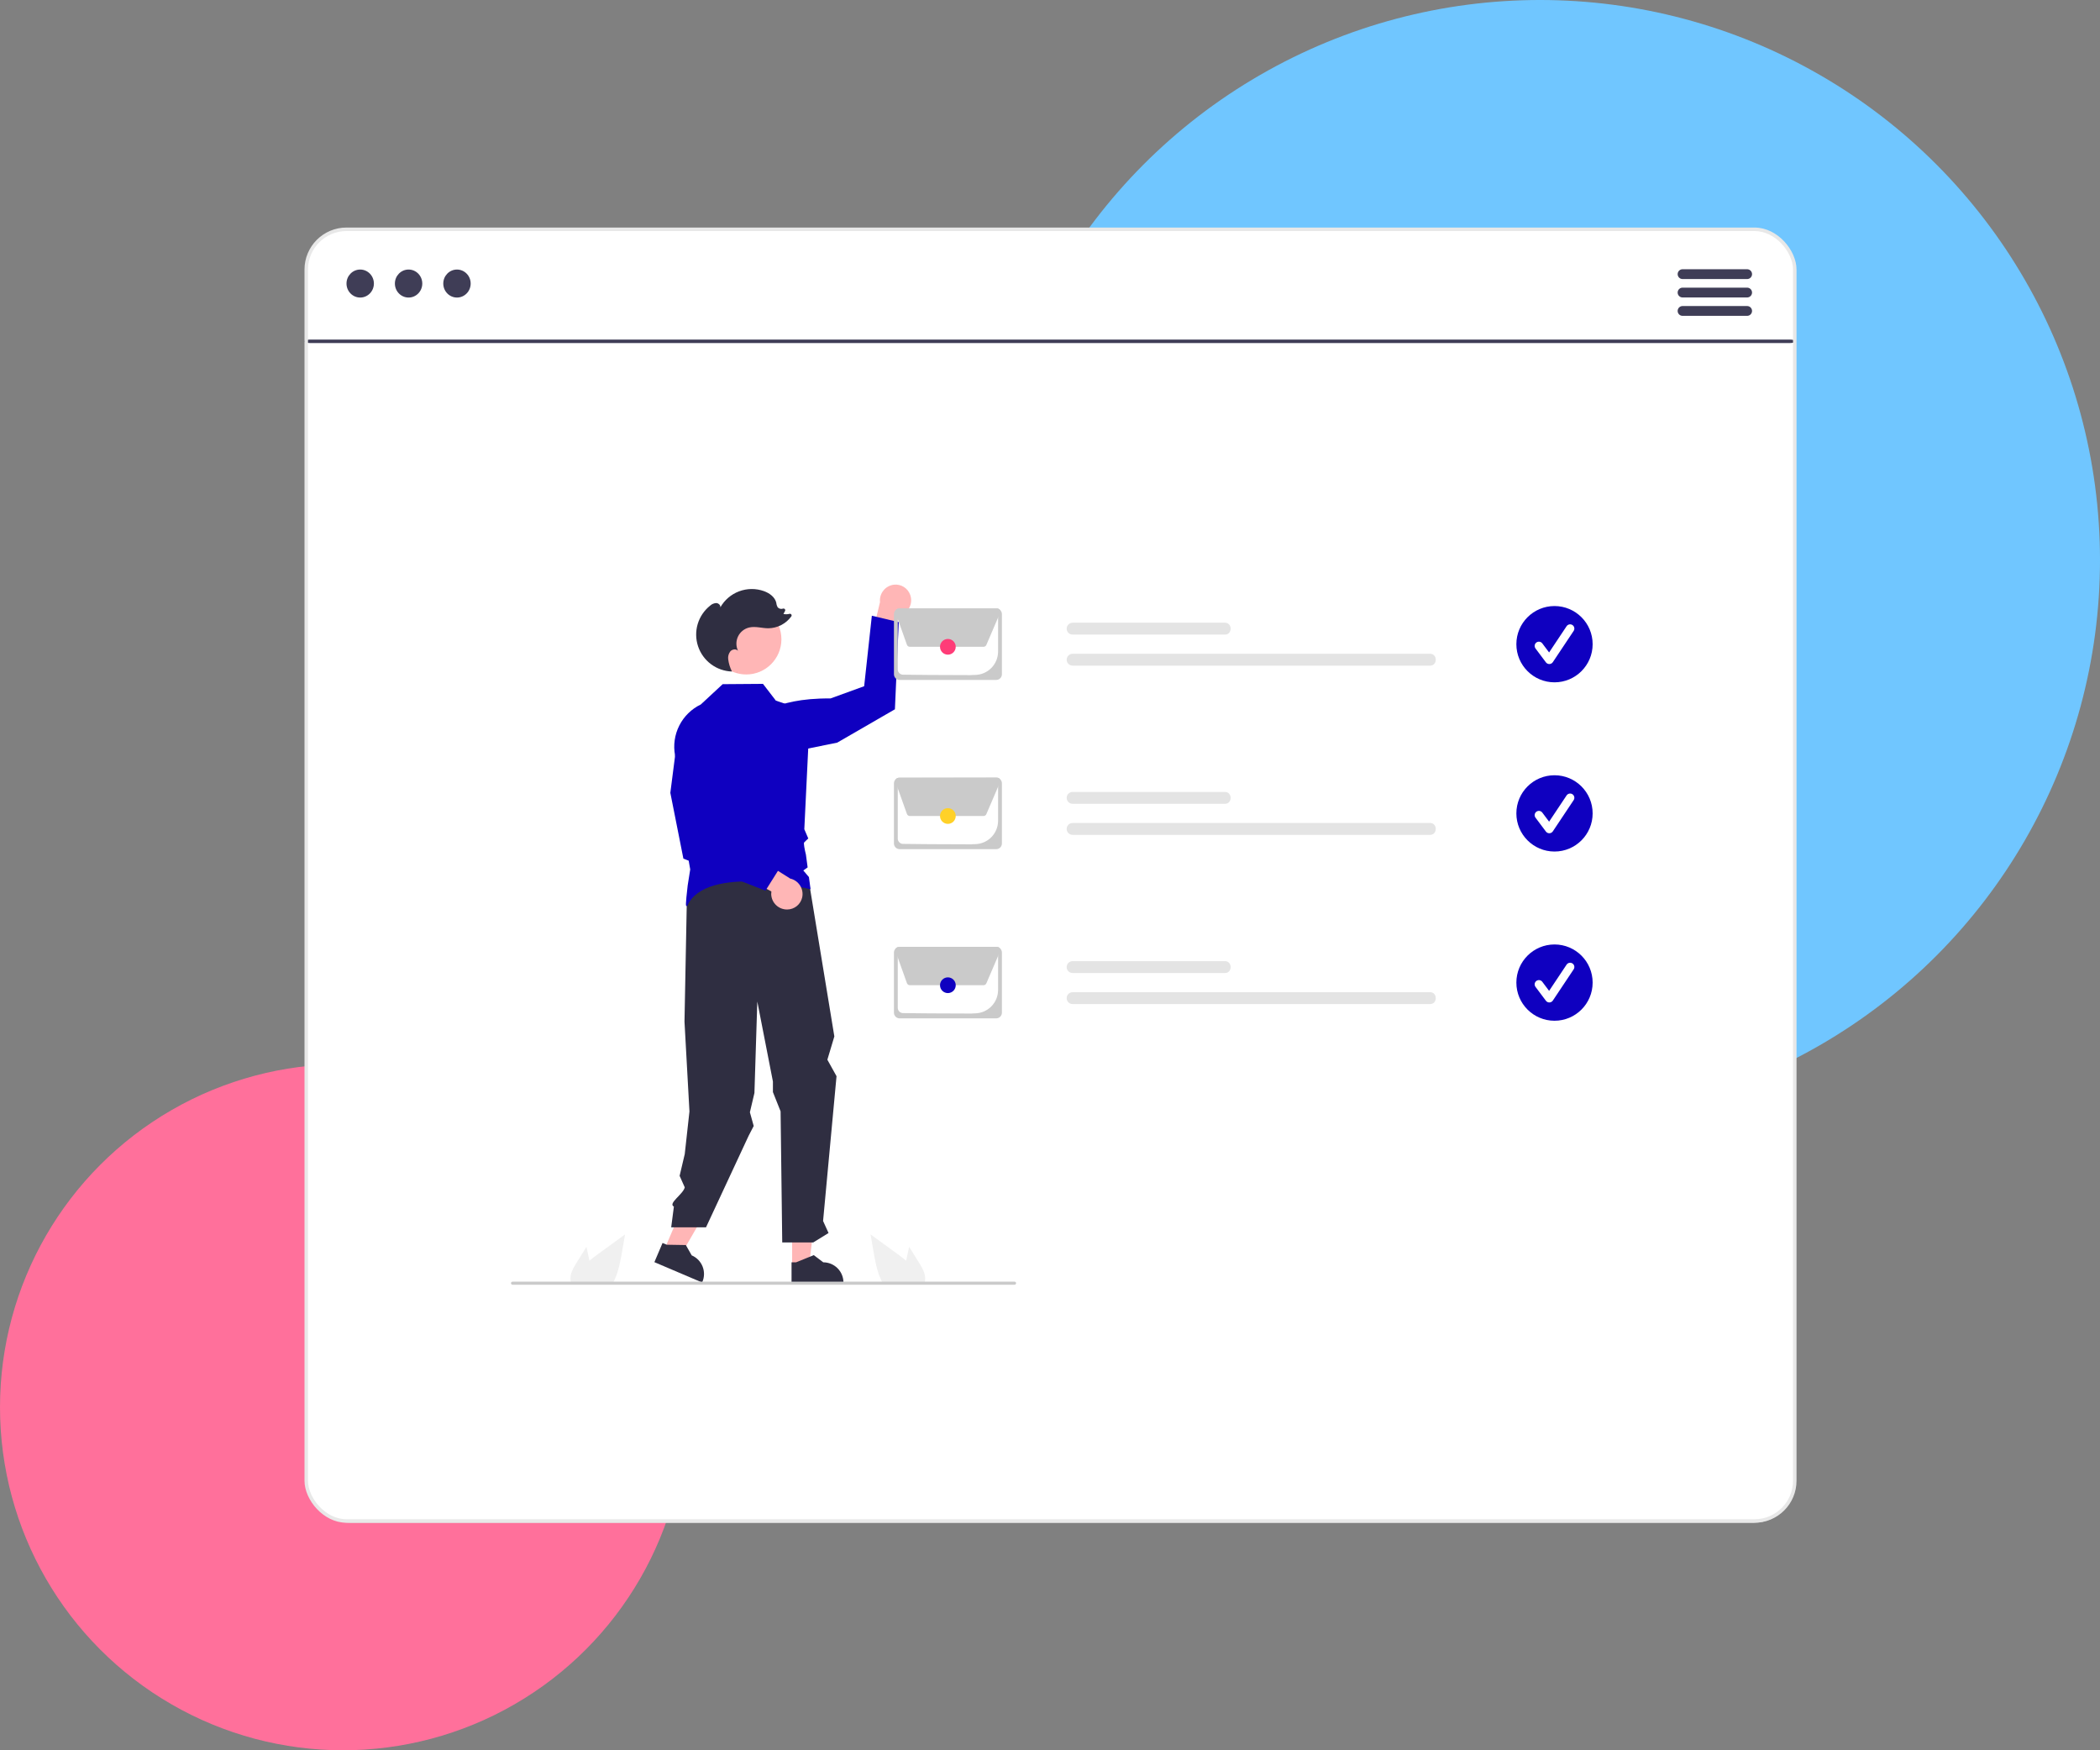 <svg width="600" height="500" viewBox="0 0 600 500" fill="none" xmlns="http://www.w3.org/2000/svg">
<rect x="0" y="0" width="600" height="500" fill="#808080" stroke="none"/>
<g clip-path="url(#clip0_1158_1689)">
<circle cx="440" cy="160" r="160" fill="#70C6FF"/>
<circle cx="98" cy="402" r="98" fill="#FF709B"/>
<path d="M88 98H513V423C513 429.627 507.627 435 501 435H100C93.373 435 88 429.627 88 423V98Z" fill="#D9D9D9"/>
<rect x="87.5" y="65.5" width="425.292" height="369" rx="11.5" fill="white"/>
<path d="M511.354 98H88.646C88.206 97.997 87.788 97.943 87.48 97.85C87.172 97.756 87 97.631 87 97.5C87 97.369 87.172 97.244 87.48 97.15C87.788 97.057 88.206 97.003 88.646 97H511.354C511.794 97.003 512.212 97.057 512.52 97.15C512.828 97.244 513 97.369 513 97.5C513 97.631 512.828 97.756 512.52 97.85C512.212 97.943 511.794 97.997 511.354 98V98Z" fill="#3F3D56"/>
<path d="M102.913 85C105.074 85 106.826 83.209 106.826 81C106.826 78.791 105.074 77 102.913 77C100.752 77 99 78.791 99 81C99 83.209 100.752 85 102.913 85Z" fill="#3F3D56"/>
<path d="M116.739 85C118.9 85 120.652 83.209 120.652 81C120.652 78.791 118.9 77 116.739 77C114.578 77 112.826 78.791 112.826 81C112.826 83.209 114.578 85 116.739 85Z" fill="#3F3D56"/>
<path d="M130.565 85C132.726 85 134.478 83.209 134.478 81C134.478 78.791 132.726 77 130.565 77C128.404 77 126.652 78.791 126.652 81C126.652 83.209 128.404 85 130.565 85Z" fill="#3F3D56"/>
<path d="M499.213 76.911H480.704C480.337 76.918 479.988 77.069 479.731 77.331C479.474 77.593 479.33 77.946 479.33 78.313C479.33 78.68 479.474 79.032 479.731 79.294C479.988 79.556 480.337 79.707 480.704 79.714H499.213C499.58 79.707 499.929 79.556 500.186 79.294C500.443 79.032 500.587 78.68 500.587 78.313C500.587 77.946 500.443 77.593 500.186 77.331C499.929 77.069 499.58 76.918 499.213 76.911V76.911Z" fill="#3F3D56"/>
<path d="M499.211 82.172H480.702C480.335 82.179 479.986 82.33 479.729 82.592C479.472 82.854 479.328 83.206 479.328 83.573C479.328 83.94 479.472 84.293 479.729 84.555C479.986 84.817 480.335 84.968 480.702 84.975H499.211C499.578 84.968 499.927 84.817 500.184 84.555C500.441 84.293 500.585 83.94 500.585 83.573C500.585 83.206 500.441 82.854 500.184 82.592C499.927 82.33 499.578 82.179 499.211 82.172V82.172Z" fill="#3F3D56"/>
<path d="M499.211 87.425H480.702C480.335 87.433 479.986 87.584 479.729 87.846C479.472 88.108 479.328 88.46 479.328 88.827C479.328 89.194 479.472 89.546 479.729 89.808C479.986 90.07 480.335 90.221 480.702 90.228H499.211C499.578 90.221 499.927 90.07 500.184 89.808C500.441 89.546 500.585 89.194 500.585 88.827C500.585 88.46 500.441 88.108 500.184 87.846C499.927 87.584 499.578 87.433 499.211 87.425V87.425Z" fill="#3F3D56"/>
<g clip-path="url(#clip1_1158_1689)">
<path d="M260.067 169.956C260.466 171.072 260.41 172.3 259.912 173.375C259.414 174.45 258.514 175.286 257.405 175.704C257.16 175.795 256.907 175.865 256.649 175.912L254.086 191.608L248.072 186.056L251.428 172.002C251.304 170.818 251.651 169.632 252.394 168.702C253.137 167.771 254.216 167.17 255.399 167.029C256.393 166.915 257.397 167.143 258.246 167.675C259.094 168.206 259.736 169.011 260.066 169.956L260.067 169.956Z" fill="#FFB6B6"/>
<path d="M215.688 205.521C215.688 205.521 220.355 199.355 237.29 199.524L246.903 196.031L249.1 175.893L256.789 177.724L255.69 202.622L239.214 212.142L217.611 216.536L215.688 205.521Z" fill="#0F00C0"/>
<path d="M189.664 357.335L194.101 359.226L203.504 343.013L196.957 340.223L189.664 357.335Z" fill="#FFB6B6"/>
<path d="M226.325 361.533L231.147 361.533L233.442 342.932L226.324 342.932L226.325 361.533Z" fill="#FFB6B6"/>
<path d="M226.157 366.564L240.986 366.563V366.376C240.986 364.845 240.378 363.377 239.295 362.295C238.213 361.212 236.745 360.604 235.214 360.604H235.214L232.505 358.549L227.451 360.604L226.156 360.604L226.157 366.564Z" fill="#2F2E41"/>
<path d="M186.967 360.556L200.609 366.369L200.683 366.197C201.283 364.789 201.299 363.2 200.728 361.779C200.156 360.359 199.044 359.224 197.636 358.624L197.635 358.624L195.949 355.671L190.494 355.58L189.303 355.073L186.967 360.556Z" fill="#2F2E41"/>
<path d="M231.056 251.447L238.385 296.074L236.391 302.724L239.008 307.434L235.165 348.798L236.725 352.233L232.366 354.921H223.495L223.025 317.474L220.833 311.976V308.946L216.373 286.112L215.552 312.232L214.254 317.738L215.344 321.659L213.92 324.406L201.716 350.611H191.77L192.539 344.685C190.757 343.783 195.214 341.146 195.643 339.195L194.178 335.899L195.643 329.675L196.986 317.512L195.569 291.838L196.236 257.266L207.871 248.368L231.056 251.447Z" fill="#2F2E41"/>
<path d="M213.208 192.675C218.759 192.675 223.26 188.175 223.26 182.624C223.26 177.072 218.759 172.572 213.208 172.572C207.657 172.572 203.156 177.072 203.156 182.624C203.156 188.175 207.657 192.675 213.208 192.675Z" fill="#FFB6B6"/>
<path d="M196.195 258.838C196.177 258.838 196.159 258.835 196.142 258.831C195.957 258.779 195.81 258.738 196.48 252.947L197.203 248.37L196.497 244.328L195.31 243.141L197.218 241.234L196.049 232.582L192.871 215.797C192.324 212.9 192.749 209.904 194.079 207.274C195.408 204.643 197.568 202.525 200.225 201.247L206.481 195.444L217.993 195.358L221.677 200.146L231.421 203.456L229.805 236.883L230.939 239.528L230.842 239.615C230.834 239.622 230.079 240.305 229.74 240.68C229.576 240.914 229.884 242.656 230.264 244.135L230.753 247.787L229.523 248.667L231.122 250.556L231.585 254.028L231.324 253.963C231.029 253.89 201.853 246.793 196.396 258.685C196.383 258.728 196.356 258.766 196.32 258.793C196.284 258.82 196.24 258.836 196.195 258.838V258.838Z" fill="#0F00C0"/>
<path d="M210.636 192.183C210.593 192.088 210.551 191.994 210.508 191.898C210.524 191.899 210.541 191.901 210.557 191.902L210.636 192.183Z" fill="#2F2E41"/>
<path d="M202.878 173.029C203.355 172.579 203.975 172.31 204.63 172.271C205.28 172.292 205.939 172.879 205.805 173.515C206.999 171.402 208.899 169.776 211.172 168.923C213.445 168.071 215.946 168.046 218.236 168.854C219.851 169.424 221.435 170.564 221.806 172.237C221.842 172.676 221.973 173.102 222.19 173.485C222.378 173.691 222.622 173.836 222.891 173.904C223.161 173.973 223.444 173.961 223.707 173.87L223.723 173.865C223.813 173.834 223.91 173.831 224.002 173.856C224.094 173.882 224.176 173.934 224.237 174.006C224.299 174.078 224.338 174.167 224.349 174.261C224.359 174.356 224.341 174.451 224.297 174.536L223.84 175.388C224.416 175.516 225.015 175.504 225.585 175.351C225.68 175.326 225.78 175.331 225.872 175.365C225.963 175.4 226.042 175.462 226.097 175.542C226.153 175.623 226.181 175.719 226.18 175.817C226.178 175.915 226.147 176.01 226.089 176.089C225.329 177.129 224.338 177.976 223.193 178.565C222.048 179.153 220.781 179.466 219.494 179.479C217.668 179.468 215.822 178.839 214.045 179.259C213.357 179.421 212.715 179.735 212.165 180.179C211.614 180.622 211.17 181.183 210.865 181.82C210.56 182.457 210.401 183.154 210.4 183.861C210.4 184.568 210.557 185.265 210.862 185.903C210.316 185.306 209.26 185.447 208.701 186.033C208.444 186.346 208.254 186.709 208.143 187.099C208.032 187.489 208.002 187.898 208.055 188.3C208.204 189.531 208.569 190.726 209.134 191.83C206.975 191.764 204.887 191.036 203.154 189.745C201.422 188.455 200.127 186.663 199.444 184.613C198.762 182.563 198.725 180.353 199.339 178.281C199.953 176.209 201.189 174.376 202.878 173.029V173.029Z" fill="#2F2E41"/>
<path d="M262.58 360.72L259.757 356.184L259.193 358.776C259.094 359.23 258.995 359.692 258.904 360.149C258.102 359.464 257.249 358.831 256.414 358.223C253.851 356.363 251.289 354.501 248.729 352.636L249.53 357.286C250.025 360.149 250.541 363.071 251.764 365.689C251.899 365.986 252.046 366.278 252.203 366.564H264.118C264.214 366.299 264.28 366.024 264.315 365.744C264.318 365.726 264.32 365.707 264.319 365.689C264.506 363.913 263.525 362.24 262.58 360.72Z" fill="#F0F0F0"/>
<path d="M164.735 360.72L167.558 356.184L168.122 358.776C168.221 359.23 168.319 359.692 168.411 360.149C169.213 359.464 170.066 358.831 170.901 358.223C173.464 356.363 176.026 354.501 178.586 352.636L177.784 357.286C177.29 360.149 176.774 363.071 175.551 365.689C175.415 365.986 175.269 366.278 175.111 366.564H163.197C163.101 366.299 163.035 366.024 162.999 365.744C162.996 365.726 162.995 365.707 162.996 365.689C162.809 363.913 163.79 362.24 164.735 360.72Z" fill="#F0F0F0"/>
<path d="M289.873 367H146.435C146.378 367 146.321 366.989 146.268 366.967C146.215 366.945 146.167 366.913 146.126 366.873C146.086 366.832 146.053 366.784 146.031 366.731C146.009 366.678 145.998 366.621 145.998 366.564C145.998 366.507 146.009 366.45 146.031 366.397C146.053 366.344 146.086 366.296 146.126 366.255C146.167 366.215 146.215 366.183 146.268 366.161C146.321 366.139 146.378 366.128 146.435 366.128H289.873C289.989 366.128 290.1 366.174 290.181 366.256C290.263 366.338 290.309 366.448 290.309 366.564C290.309 366.68 290.263 366.791 290.181 366.872C290.1 366.954 289.989 367 289.873 367V367Z" fill="#CACACA"/>
<path d="M349.963 181.285H306.456C306.007 181.285 305.577 181.106 305.259 180.788C304.942 180.47 304.764 180.039 304.764 179.59C304.764 179.141 304.942 178.71 305.259 178.392C305.577 178.075 306.007 177.896 306.456 177.895H349.963C352.149 177.865 352.171 181.316 349.963 181.285Z" fill="#E4E4E4"/>
<path d="M408.571 190.152H306.456C306.007 190.151 305.577 189.973 305.259 189.655C304.942 189.337 304.764 188.906 304.764 188.457C304.764 188.008 304.942 187.577 305.259 187.259C305.577 186.941 306.007 186.763 306.456 186.762H408.571C410.757 186.731 410.779 190.183 408.571 190.152Z" fill="#E4E4E4"/>
<path d="M444.144 194.92C450.162 194.92 455.04 190.041 455.04 184.024C455.04 178.006 450.162 173.127 444.144 173.127C438.126 173.127 433.248 178.006 433.248 184.024C433.248 190.041 438.126 194.92 444.144 194.92Z" fill="#0F00C0"/>
<path d="M442.658 189.695C442.47 189.695 442.284 189.651 442.116 189.567C441.947 189.482 441.801 189.36 441.688 189.21L438.716 185.246C438.62 185.119 438.55 184.974 438.511 184.82C438.471 184.665 438.462 184.505 438.485 184.347C438.507 184.189 438.561 184.038 438.642 183.901C438.723 183.764 438.83 183.644 438.957 183.548C439.085 183.453 439.23 183.383 439.384 183.344C439.538 183.304 439.699 183.296 439.857 183.318C440.014 183.341 440.166 183.394 440.303 183.476C440.44 183.557 440.559 183.664 440.655 183.792L442.6 186.385L447.595 178.892C447.683 178.76 447.797 178.646 447.929 178.557C448.061 178.469 448.209 178.407 448.366 178.376C448.522 178.345 448.682 178.345 448.838 178.375C448.995 178.406 449.143 178.468 449.276 178.556C449.408 178.644 449.522 178.758 449.61 178.89C449.699 179.022 449.761 179.171 449.792 179.327C449.823 179.483 449.823 179.644 449.792 179.8C449.761 179.956 449.7 180.104 449.612 180.237L443.666 189.155C443.559 189.316 443.414 189.449 443.245 189.543C443.075 189.637 442.885 189.689 442.692 189.694C442.68 189.694 442.669 189.695 442.658 189.695Z" fill="white"/>
<path d="M284.634 173.807H257.038C256.607 173.807 256.194 173.979 255.889 174.284C255.584 174.589 255.413 175.002 255.412 175.433V192.614C255.413 193.045 255.584 193.459 255.889 193.763C256.194 194.068 256.607 194.24 257.038 194.24H284.634C285.065 194.24 285.478 194.068 285.783 193.763C286.088 193.459 286.26 193.045 286.26 192.614V175.433C286.26 175.002 286.088 174.589 285.783 174.284C285.478 173.979 285.065 173.807 284.634 173.807V173.807ZM285.168 186.148C285.161 187.897 284.469 189.574 283.24 190.819C282.012 192.064 280.344 192.778 278.595 192.807C275.795 192.844 280.144 192.858 276.767 192.858C269.045 192.858 260.993 192.784 257.988 192.736C257.593 192.728 257.217 192.566 256.939 192.284C256.662 192.002 256.506 191.623 256.505 191.227V175.434C256.505 175.293 256.561 175.157 256.661 175.057C256.761 174.957 256.897 174.9 257.038 174.899H284.633C284.774 174.9 284.91 174.956 285.01 175.056C285.111 175.156 285.167 175.291 285.168 175.433V186.148Z" fill="#CACACA"/>
<path d="M280.992 184.772H259.967C259.781 184.772 259.6 184.715 259.448 184.607C259.296 184.5 259.181 184.349 259.118 184.173L255.871 175.063C255.822 174.927 255.807 174.782 255.827 174.639C255.846 174.496 255.9 174.359 255.983 174.241C256.066 174.123 256.176 174.027 256.304 173.96C256.432 173.894 256.575 173.859 256.719 173.859L284.917 173.809H284.918C285.067 173.809 285.214 173.846 285.346 173.917C285.477 173.987 285.589 174.09 285.671 174.214C285.753 174.339 285.803 174.482 285.816 174.63C285.83 174.779 285.806 174.929 285.747 175.066L285.698 175.045L285.747 175.066L281.821 184.226C281.752 184.388 281.636 184.527 281.489 184.624C281.342 184.721 281.169 184.773 280.992 184.772Z" fill="#CACACA"/>
<path d="M270.821 187.019C272.062 187.019 273.067 186.013 273.067 184.772C273.067 183.532 272.062 182.526 270.821 182.526C269.58 182.526 268.574 183.532 268.574 184.772C268.574 186.013 269.58 187.019 270.821 187.019Z" fill="#FF3C78"/>
<path d="M349.963 229.623H306.456C306.007 229.622 305.577 229.443 305.259 229.125C304.942 228.808 304.764 228.377 304.764 227.928C304.764 227.479 304.942 227.048 305.259 226.73C305.577 226.412 306.007 226.233 306.456 226.233H349.963C352.149 226.202 352.171 229.654 349.963 229.623Z" fill="#E4E4E4"/>
<path d="M408.572 238.49H306.457C306.007 238.49 305.576 238.311 305.258 237.993C304.94 237.675 304.762 237.244 304.762 236.795C304.762 236.345 304.94 235.914 305.258 235.596C305.576 235.278 306.007 235.099 306.457 235.099H408.572C410.757 235.069 410.779 238.52 408.572 238.49Z" fill="#E4E4E4"/>
<path d="M444.144 243.257C450.162 243.257 455.04 238.379 455.04 232.361C455.04 226.343 450.162 221.465 444.144 221.465C438.126 221.465 433.248 226.343 433.248 232.361C433.248 238.379 438.126 243.257 444.144 243.257Z" fill="#0F00C0"/>
<path d="M442.658 238.032C442.47 238.032 442.284 237.988 442.116 237.904C441.947 237.82 441.801 237.698 441.688 237.547L438.716 233.584C438.62 233.456 438.55 233.311 438.511 233.157C438.471 233.003 438.462 232.842 438.485 232.685C438.507 232.527 438.561 232.375 438.642 232.238C438.723 232.101 438.83 231.982 438.957 231.886C439.085 231.79 439.23 231.721 439.384 231.681C439.538 231.642 439.699 231.633 439.857 231.656C440.014 231.678 440.166 231.732 440.303 231.813C440.44 231.894 440.559 232.002 440.655 232.129L442.6 234.722L447.595 227.23C447.683 227.097 447.796 226.983 447.929 226.894C448.061 226.806 448.209 226.744 448.366 226.713C448.522 226.681 448.683 226.681 448.839 226.712C448.995 226.743 449.144 226.804 449.276 226.892C449.409 226.981 449.523 227.094 449.611 227.227C449.7 227.359 449.761 227.508 449.793 227.664C449.824 227.82 449.824 227.981 449.793 228.137C449.762 228.293 449.7 228.442 449.612 228.574L443.666 237.492C443.559 237.654 443.414 237.787 443.245 237.881C443.075 237.974 442.885 238.026 442.692 238.032C442.68 238.032 442.669 238.032 442.658 238.032Z" fill="white"/>
<path d="M284.634 222.145H257.038C256.607 222.145 256.194 222.317 255.889 222.621C255.584 222.926 255.413 223.34 255.412 223.771V240.952C255.413 241.383 255.584 241.796 255.889 242.101C256.194 242.406 256.607 242.577 257.038 242.578H284.634C285.065 242.577 285.478 242.406 285.783 242.101C286.088 241.796 286.26 241.383 286.26 240.952V223.771C286.26 223.34 286.088 222.926 285.783 222.621C285.478 222.317 285.065 222.145 284.634 222.145V222.145ZM285.168 234.486C285.161 236.235 284.469 237.912 283.24 239.157C282.012 240.402 280.344 241.115 278.595 241.145C275.795 241.181 280.144 241.195 276.767 241.195C269.045 241.195 260.993 241.122 257.988 241.074C257.593 241.066 257.217 240.903 256.939 240.621C256.662 240.339 256.506 239.96 256.505 239.565V223.772C256.505 223.63 256.561 223.495 256.661 223.394C256.761 223.294 256.897 223.238 257.038 223.237H284.633C284.774 223.237 284.91 223.294 285.01 223.393C285.111 223.493 285.167 223.629 285.168 223.771V234.486Z" fill="#CACACA"/>
<path d="M280.992 233.11H259.967C259.781 233.11 259.6 233.052 259.448 232.945C259.296 232.838 259.181 232.686 259.118 232.511L255.871 223.401C255.822 223.265 255.807 223.119 255.827 222.976C255.846 222.833 255.9 222.697 255.983 222.579C256.066 222.461 256.176 222.365 256.304 222.298C256.432 222.231 256.575 222.196 256.719 222.196L284.917 222.146H284.918C285.067 222.146 285.214 222.183 285.346 222.254C285.477 222.325 285.589 222.427 285.671 222.552C285.753 222.676 285.803 222.819 285.816 222.968C285.83 223.116 285.806 223.266 285.747 223.403L285.698 223.382L285.747 223.403L281.821 232.563C281.752 232.726 281.636 232.864 281.489 232.961C281.342 233.058 281.169 233.11 280.992 233.11Z" fill="#CACACA"/>
<path d="M270.821 235.357C272.062 235.357 273.067 234.351 273.067 233.11C273.067 231.869 272.062 230.863 270.821 230.863C269.58 230.863 268.574 231.869 268.574 233.11C268.574 234.351 269.58 235.357 270.821 235.357Z" fill="#FFD128"/>
<path d="M349.963 277.96H306.456C306.007 277.96 305.577 277.781 305.259 277.463C304.942 277.145 304.764 276.714 304.764 276.265C304.764 275.816 304.942 275.385 305.259 275.068C305.577 274.75 306.007 274.571 306.456 274.57H349.963C352.149 274.54 352.171 277.991 349.963 277.96Z" fill="#E4E4E4"/>
<path d="M408.572 286.827H306.457C306.007 286.827 305.576 286.649 305.258 286.331C304.94 286.013 304.762 285.582 304.762 285.132C304.762 284.683 304.94 284.251 305.258 283.934C305.576 283.616 306.007 283.437 306.457 283.437H408.572C410.757 283.407 410.779 286.858 408.572 286.827Z" fill="#E4E4E4"/>
<path d="M444.144 291.595C450.162 291.595 455.04 286.717 455.04 280.699C455.04 274.681 450.162 269.802 444.144 269.802C438.126 269.802 433.248 274.681 433.248 280.699C433.248 286.717 438.126 291.595 444.144 291.595Z" fill="#0F00C0"/>
<path d="M442.659 286.37C442.471 286.37 442.285 286.326 442.117 286.242C441.949 286.157 441.802 286.035 441.69 285.885L438.717 281.921C438.622 281.794 438.552 281.649 438.513 281.495C438.473 281.341 438.464 281.18 438.487 281.022C438.509 280.865 438.563 280.713 438.644 280.576C438.725 280.439 438.832 280.32 438.959 280.224C439.087 280.129 439.232 280.059 439.386 280.02C439.54 279.98 439.701 279.972 439.858 279.994C440.016 280.017 440.167 280.07 440.304 280.151C440.441 280.232 440.561 280.339 440.656 280.467L442.601 283.06L447.596 275.567C447.684 275.435 447.798 275.321 447.93 275.232C448.062 275.143 448.211 275.081 448.367 275.05C448.523 275.019 448.684 275.018 448.84 275.049C448.997 275.08 449.145 275.142 449.278 275.23C449.41 275.318 449.524 275.432 449.613 275.564C449.701 275.697 449.763 275.845 449.794 276.001C449.825 276.158 449.825 276.318 449.794 276.475C449.763 276.631 449.702 276.779 449.613 276.912L443.668 285.83C443.56 285.991 443.416 286.124 443.246 286.218C443.076 286.312 442.887 286.364 442.693 286.369C442.682 286.369 442.67 286.37 442.659 286.37Z" fill="white"/>
<path d="M284.634 270.482H257.038C256.607 270.483 256.194 270.654 255.889 270.959C255.584 271.264 255.413 271.677 255.412 272.108V289.289C255.413 289.72 255.584 290.134 255.889 290.439C256.194 290.743 256.607 290.915 257.038 290.915H284.634C285.065 290.915 285.478 290.743 285.783 290.439C286.088 290.134 286.26 289.72 286.26 289.289V272.108C286.26 271.677 286.088 271.264 285.783 270.959C285.478 270.654 285.065 270.483 284.634 270.482V270.482ZM285.168 282.823C285.161 284.572 284.469 286.249 283.24 287.494C282.012 288.739 280.344 289.453 278.595 289.482C275.795 289.519 280.144 289.533 276.767 289.533C269.045 289.533 260.993 289.459 257.988 289.411C257.593 289.403 257.217 289.241 256.939 288.959C256.662 288.677 256.506 288.298 256.505 287.902V272.11C256.505 271.968 256.561 271.832 256.661 271.732C256.761 271.632 256.897 271.575 257.038 271.575H284.633C284.774 271.575 284.91 271.631 285.01 271.731C285.111 271.831 285.167 271.967 285.168 272.108V282.823Z" fill="#CACACA"/>
<path d="M280.992 281.448H259.967C259.781 281.447 259.6 281.39 259.448 281.283C259.296 281.175 259.181 281.024 259.118 280.849L255.871 271.739C255.822 271.603 255.807 271.457 255.827 271.314C255.846 271.171 255.9 271.035 255.983 270.917C256.066 270.799 256.176 270.702 256.304 270.636C256.432 270.569 256.575 270.534 256.719 270.534L284.917 270.484H284.918C285.067 270.484 285.214 270.521 285.346 270.592C285.477 270.662 285.589 270.765 285.671 270.889C285.753 271.014 285.803 271.157 285.816 271.306C285.83 271.454 285.806 271.604 285.747 271.741L285.698 271.72L285.747 271.741L281.821 280.901C281.752 281.063 281.636 281.202 281.489 281.299C281.342 281.396 281.169 281.448 280.992 281.448V281.448Z" fill="#CACACA"/>
<path d="M270.821 283.694C272.062 283.694 273.067 282.688 273.067 281.448C273.067 280.207 272.062 279.201 270.821 279.201C269.58 279.201 268.574 280.207 268.574 281.448C268.574 282.688 269.58 283.694 270.821 283.694Z" fill="#0F00C0"/>
<path d="M224.927 259.815C223.742 259.834 222.598 259.386 221.741 258.568C220.883 257.75 220.382 256.628 220.344 255.444C220.336 255.182 220.352 254.92 220.39 254.661L206.357 247.177L213.551 243.273L225.774 250.979C226.935 251.243 227.946 251.953 228.587 252.956C229.229 253.96 229.45 255.175 229.202 256.34C228.99 257.318 228.451 258.195 227.674 258.827C226.897 259.458 225.928 259.807 224.927 259.815L224.927 259.815Z" fill="#FFB6B6"/>
<path d="M218.704 254.436L195.254 245.282L191.525 226.489L192.91 215.683C193.098 214.217 193.578 212.804 194.321 211.527C195.064 210.249 196.056 209.134 197.238 208.246C198.42 207.359 199.768 206.717 201.202 206.36C202.636 206.002 204.127 205.935 205.587 206.164L205.666 206.176L205.711 206.242C205.889 206.506 210.026 212.898 204.459 228.757L204.665 238.835L223.106 247.443L218.704 254.436Z" fill="#0F00C0"/>
</g>
<rect x="87.5" y="65.5" width="425.292" height="369" rx="11.5" stroke="#E8E8E8"/>
</g>
<defs>
<clipPath id="clip0_1158_1689">
<rect width="600" height="500" fill="white"/>
</clipPath>
<clipPath id="clip1_1158_1689">
<rect width="309.041" height="200" fill="white" transform="translate(146 167)"/>
</clipPath>
</defs>
</svg>
